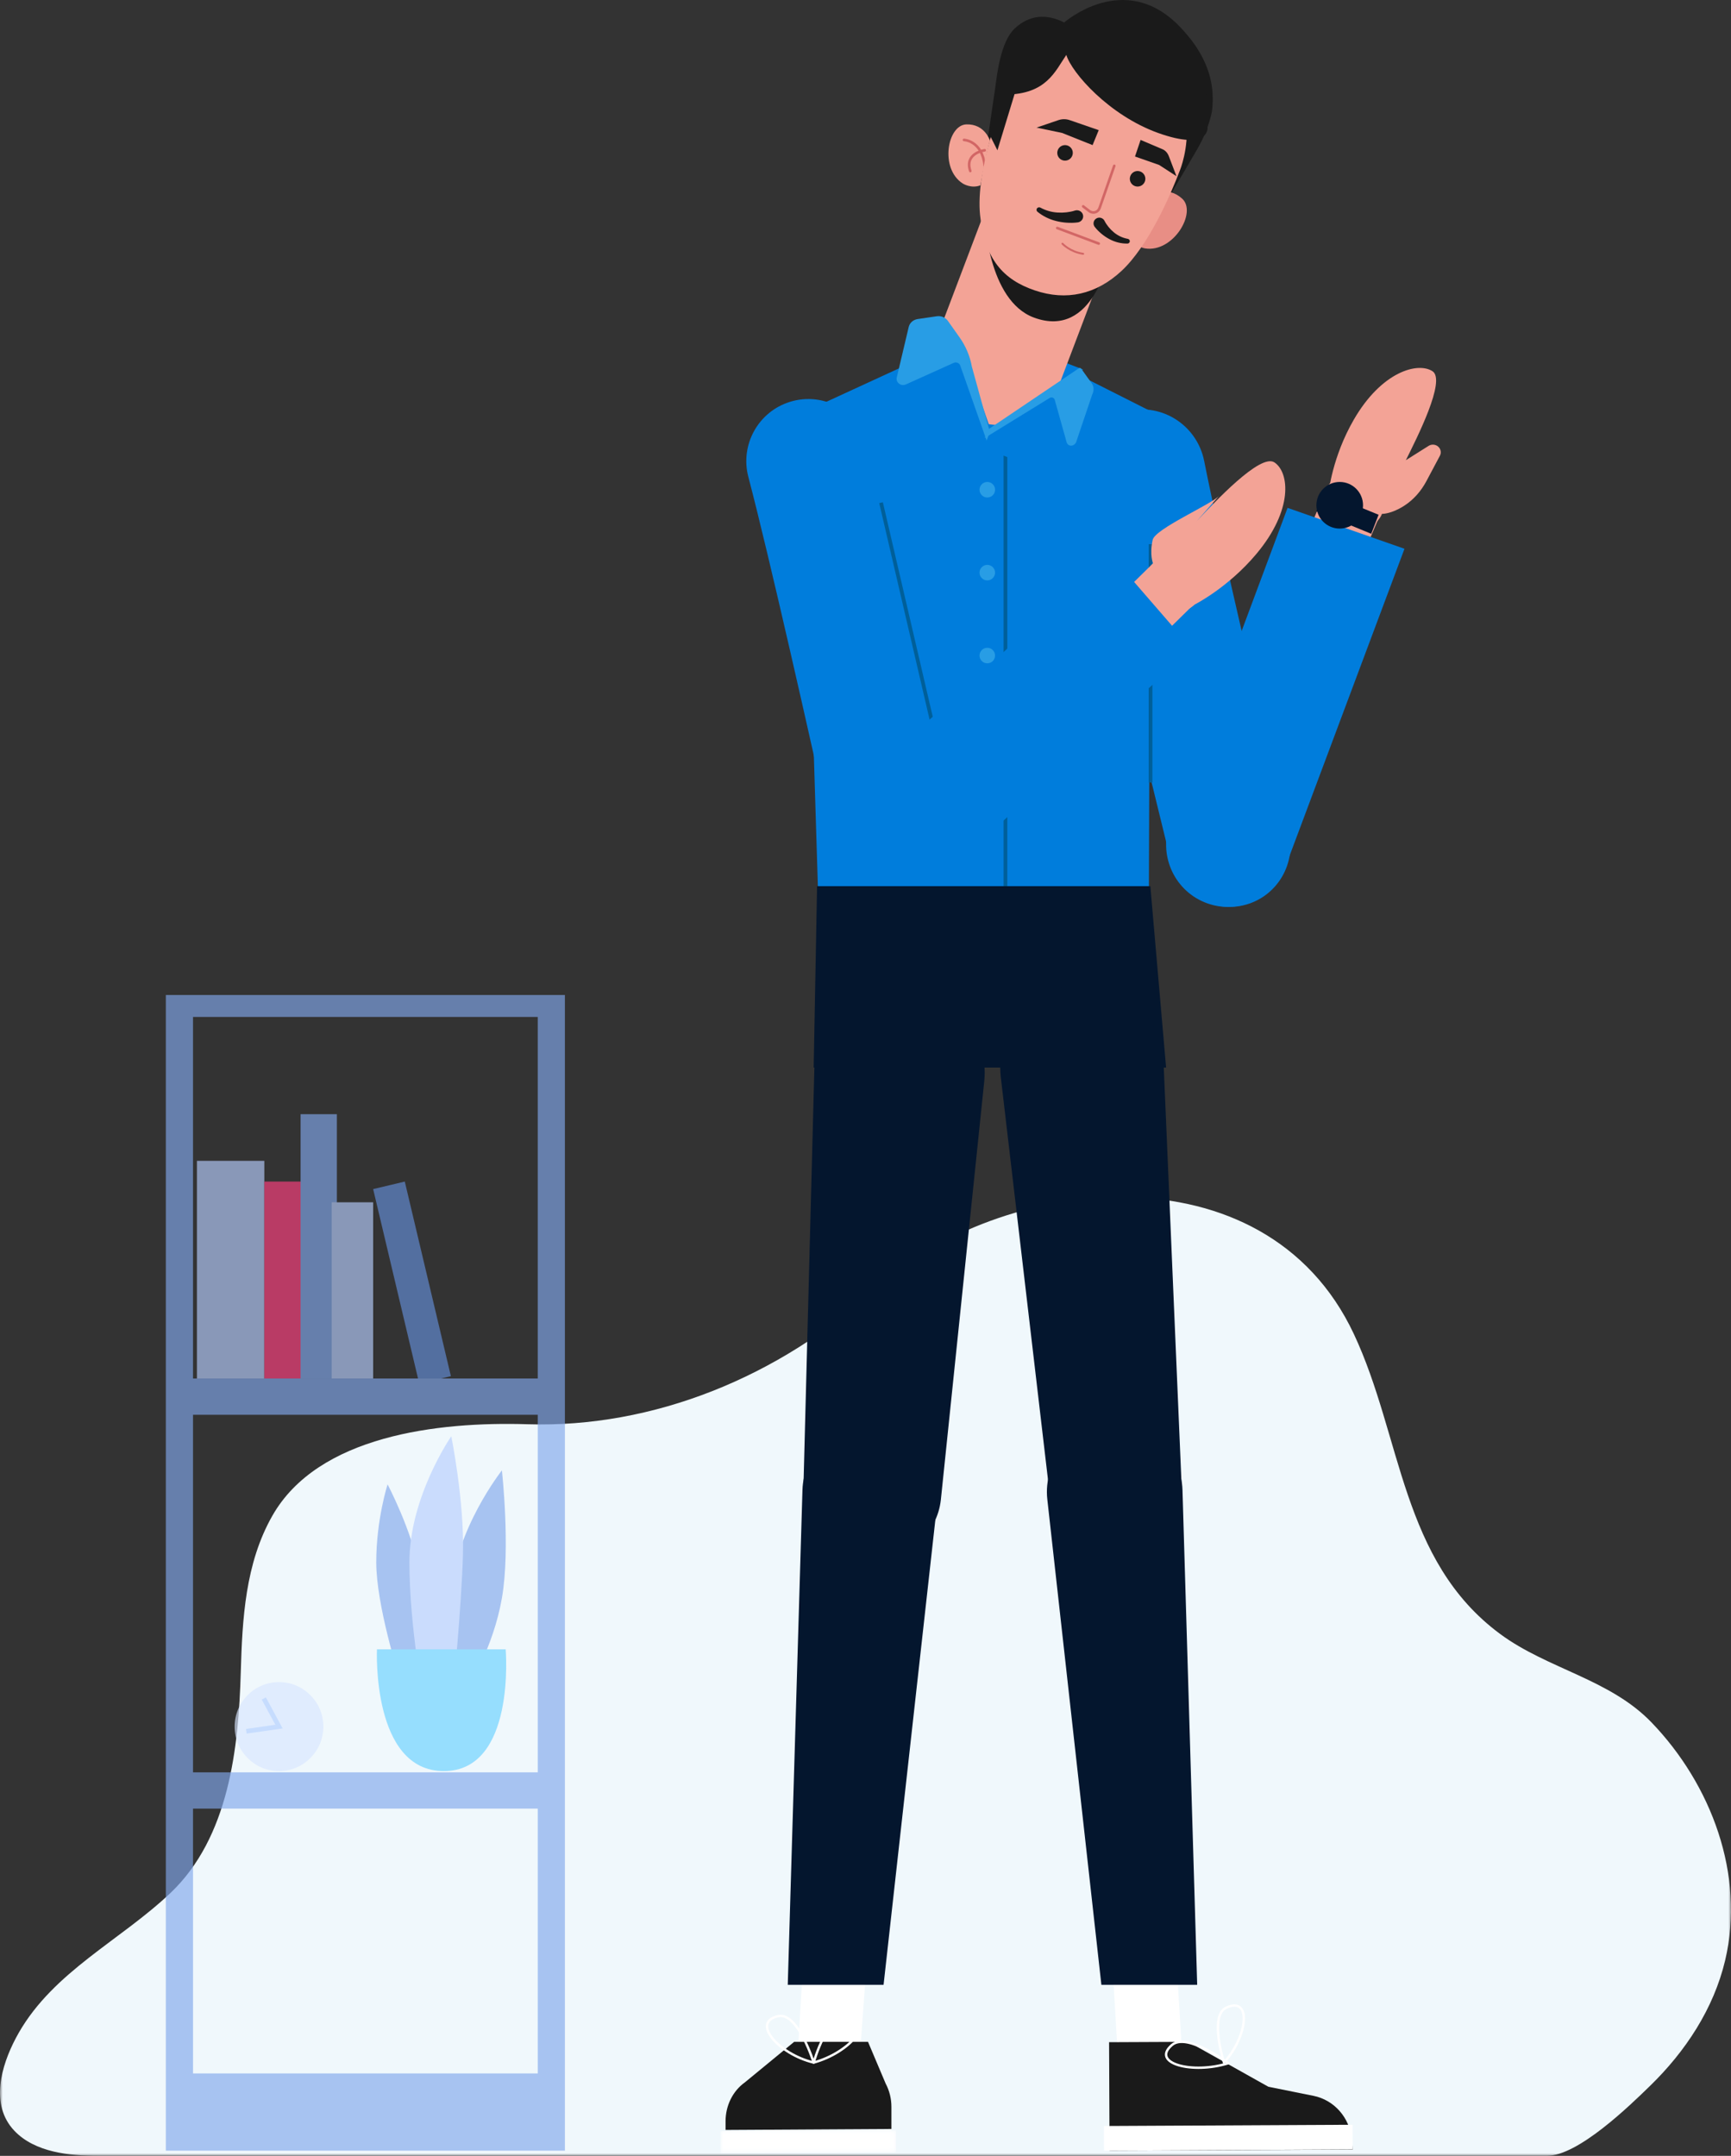 <?xml version="1.0" encoding="UTF-8"?> <svg xmlns="http://www.w3.org/2000/svg" xmlns:xlink="http://www.w3.org/1999/xlink" width="334px" height="416px" viewBox="0 0 334 416"><rect x="0" y="0" width="334" height="416" fill="#333333" stroke="none"/> <!-- Generator: Sketch 57.1 (83088) - https://sketch.com --> <title>Group 26</title> <desc>Created with Sketch.</desc> <defs> <polygon id="path-1" points="0 0 334 0 334 185 0 185"></polygon> <polygon id="path-3" points="0 0.045 33.89 0.045 33.89 4.5 0 4.5"></polygon> </defs> <g id="Page-1" stroke="none" stroke-width="1" fill="none" fill-rule="evenodd"> <g id="mark" transform="translate(-394, -3459)"> <g id="Group-11-Copy-5" transform="translate(209, 3375)"> <g id="Group-26" transform="translate(185, 84)"> <g id="Group-3" transform="translate(0, 231)"> <mask id="mask-2" fill="white"> <use xlink:href="#path-1"></use> </mask> <g id="Clip-2"></g> <path d="M18.908,185 L298.476,185 C304.513,185 314.416,175.356 318.401,171.479 C325.213,164.852 330.651,156.627 332.867,147.295 C336.785,130.796 330.173,113.322 318.671,101.374 C310.597,92.987 298.594,91.058 289.451,84.296 C270.302,70.135 270.561,46.288 261.223,26.403 C244.03,-10.208 193.144,-4.485 168.791,17.784 C150.341,34.655 126.096,44.583 101.773,43.827 C84.426,43.287 61.345,46.03 52.554,61.483 C47.318,70.686 46.755,81.379 46.456,91.716 C46.036,106.279 44.191,123.543 32.888,134.278 C23.277,143.405 10.394,149.406 3.61,161.27 C3.42,161.606 3.234,161.944 3.053,162.285 C0.222,167.65 -1.968,175.162 2.767,180.156 C6.752,184.36 13.469,185 18.908,185" id="Fill-1" fill="#F0F8FC" mask="url(#mask-2)"></path> </g> <g id="Group-20" opacity="0.656" transform="translate(32, 192)"> <path d="M0,223 L77,223 L77,0 L0,0 L0,223 Z M5.242,208.099 L71.76,208.099 L71.76,4.233 L5.242,4.233 L5.242,208.099 Z" id="Fill-1" fill="#81A7EB"></path> <polygon id="Fill-2" fill="#B5CDFE" points="6 74 19 74 19 32 6 32"></polygon> <polygon id="Fill-3" fill="#FF3F7E" points="19 74 27 74 27 36 19 36"></polygon> <polygon id="Fill-4" fill="#81A7EB" points="26 74 33 74 33 23 26 23"></polygon> <polygon id="Fill-5" fill="#B5CDFE" points="32 74 40 74 40 40 32 40"></polygon> <polygon id="Fill-6" fill="#648ED9" points="55 73.548 48.895 75 40 37.452 46.105 36"></polygon> <polygon id="Fill-7" fill="#81A7EB" points="5 81 73 81 73 74 5 74"></polygon> <polygon id="Fill-8" fill="#81A7EB" points="5 157 73 157 73 150 5 150"></polygon> <g id="Group-19" transform="translate(13, 85)"> <path d="M31.976,46.422 C31.976,46.422 27.598,32.742 27.598,24.466 C27.598,16.191 29.787,9.435 29.787,9.435 C29.787,9.435 34.501,18.387 35.848,25.987 C37.195,33.586 35.848,46.422 35.848,46.422 L42.919,48.279 C42.919,48.279 41.404,42.875 42.078,30.546 C42.751,18.219 51.843,6.734 51.843,6.734 C51.843,6.734 53.526,21.764 51.843,31.391 C50.159,41.017 45.445,48.279 45.445,48.279 L33.996,53.007 L31.976,46.422 Z" id="Fill-9" fill="#81A7EB"></path> <path d="M42.412,49.531 C42.412,49.531 44.061,32.992 44.332,22.818 C44.603,12.645 42.078,0.147 42.078,0.147 C42.078,0.147 33.997,11.8 33.997,24.466 C33.997,37.132 36.87,51.82 36.87,51.82 L42.412,49.531 Z" id="Fill-11" fill="#B5CDFE"></path> <path d="M27.734,41.261 C27.734,41.261 26.683,64.755 40.635,64.755 C54.586,64.755 52.568,41.261 52.568,41.261 L27.734,41.261 Z" id="Fill-13" fill="#66CFFF"></path> <path d="M17.39,56.17 C17.39,60.912 13.558,64.755 8.832,64.755 C4.106,64.755 0.274,60.912 0.274,56.17 C0.274,51.43 4.106,47.586 8.832,47.586 C13.558,47.586 17.39,51.43 17.39,56.17" id="Fill-15" fill="#D7E5FF"></path> <polygon id="Fill-17" fill="#B0CDFF" points="2.59 57.522 2.462 56.628 8.128 55.815 5.508 50.964 6.301 50.534 9.536 56.526"></polygon> </g> </g> <g id="Group-116" transform="translate(139, 0)"> <path d="M93.35,88.963 C96.602,105.361 105.271,141.998 109.671,160.4 C111.142,166.554 107.549,172.778 101.517,174.533 C95.121,176.394 88.472,172.519 86.879,166 L69.289,94.055 C67.772,87.08 72.395,80.259 79.39,79.152 C85.901,78.122 92.059,82.446 93.35,88.963" id="Fill-1" fill="#007DDC"></path> <path d="M124.466,91.436 L124.466,91.436 C121.532,90.244 118.154,91.581 116.923,94.42 L111.45,107.267 C110.219,110.105 111.6,113.373 114.534,114.565 C117.468,115.755 120.846,114.42 122.076,111.58 L127.55,98.734 C128.781,95.894 127.4,92.626 124.466,91.436" id="Fill-3" fill="#F3A396"></path> <path d="M131.931,97.601 C129.402,99.224 127.66,99.158 127.66,99.158 C126.683,101.553 123.831,102.664 121.415,101.59 L119.704,100.829 C117.468,99.836 116.422,97.325 117.323,95.109 L117.374,94.982 C117.374,94.982 118.061,88.173 122.214,80.987 C127.578,71.704 134.546,69.797 137.395,71.626 C140.086,73.353 134.344,84.601 132.264,88.801 L136.652,86.038 C137.209,85.688 137.937,85.728 138.448,86.137 C138.999,86.579 139.158,87.329 138.831,87.944 L136.241,92.817 C135.226,94.728 133.779,96.415 131.931,97.601" id="Fill-5" fill="#F3A396"></path> <path d="M86.955,158.27 L109.439,98 L132,105.892 L108.947,167.484 C106.377,173.901 98.981,176.805 92.79,173.829 C87.028,171.058 84.453,164.198 86.955,158.27" id="Fill-7" fill="#007DDC"></path> <polygon id="Fill-9" fill="#007DDC" points="62.534 69 50.599 69.172 38.982 69 16 79.579 18.84 172 50.599 172 82.676 172 83 79.335"></polygon> <path d="M55,84 L55,171" id="Stroke-11" stroke="#005F99" stroke-width="0.719"></path> <path d="M53,94.499 C53,95.329 52.329,96 51.501,96 C50.671,96 50,95.329 50,94.499 C50,93.671 50.671,93 51.501,93 C52.329,93 53,93.671 53,94.499" id="Fill-13" fill="#289DE5"></path> <path d="M53,110.499 C53,111.327 52.329,112 51.501,112 C50.671,112 50,111.327 50,110.499 C50,109.671 50.671,109 51.501,109 C52.329,109 53,109.671 53,110.499" id="Fill-15" fill="#289DE5"></path> <path d="M53,126.499 C53,127.329 52.329,128 51.501,128 C50.671,128 50,127.329 50,126.499 C50,125.671 50.671,125 51.501,125 C52.329,125 53,125.671 53,126.499" id="Fill-17" fill="#289DE5"></path> <path d="M53,143.499 C53,144.329 52.329,145 51.501,145 C50.671,145 50,144.329 50,143.499 C50,142.671 50.671,142 51.501,142 C52.329,142 53,142.671 53,143.499" id="Fill-19" fill="#289DE5"></path> <path d="M53,158.501 C53,159.329 52.329,160 51.501,160 C50.671,160 50,159.329 50,158.501 C50,157.671 50.671,157 51.501,157 C52.329,157 53,157.671 53,158.501" id="Fill-21" fill="#289DE5"></path> <path d="M83,151 L83,105" id="Stroke-23" stroke="#005F99" stroke-width="0.719"></path> <path d="M5.398,92.038 C9.512,107.668 17.48,143.189 21.443,161.051 C22.769,167.023 28.549,170.885 34.563,169.825 C40.945,168.698 45.111,162.485 43.738,156.143 L28.587,86.145 C26.955,79.44 20.019,75.502 13.436,77.537 C7.309,79.433 3.763,85.827 5.398,92.038" id="Fill-25" fill="#007DDC"></path> <path d="M31,97 L41,140" id="Stroke-27" stroke="#005F99" stroke-width="0.719"></path> <path d="M91.409,108.68 L91.409,108.68 C93.556,110.894 93.526,114.453 91.343,116.629 L81.43,126.387 C79.246,128.564 75.736,128.533 73.591,126.32 C71.444,124.105 71.474,120.547 73.657,118.37 L83.57,108.613 C85.754,106.436 89.263,106.467 91.409,108.68" id="Fill-29" fill="#F3A396"></path> <path d="M96.241,95.662 C94.747,97.328 83.871,102.024 83.405,104.185 C82.767,107.144 83.495,108.73 83.495,108.73 C81.509,110.546 81.5,113.607 83.477,115.433 L84.875,116.726 C86.705,118.416 89.575,118.425 91.413,116.749 L91.52,116.652 C91.52,116.652 97.964,113.42 103.462,106.84 C110.565,98.339 109.793,91.166 106.911,89.23 C104.185,87.398 95.292,96.999 91.944,100.523" id="Fill-31" fill="#F3A396"></path> <path d="M43.471,168.515 L91,125.193 L75.244,107 L26.702,151.342 C21.708,156.121 21.775,164.114 26.851,168.807 C31.575,173.174 38.906,173.047 43.471,168.515" id="Fill-33" fill="#007DDC"></path> <polygon id="Fill-35" fill="#04162E" points="86 206 18 206 18.656 171 82.962 171"></polygon> <path d="M18.122,206.488 L16.008,287.598 C15.755,294.925 21.782,301 29.307,301 C36.118,301 41.83,295.987 42.542,289.385 L50.908,208.698 C51.927,199.237 44.316,191 34.556,191 C25.69,191 18.419,197.852 18.122,206.488" id="Fill-37" fill="#04162E"></path> <polygon id="Fill-39" fill="#FFFFFF" points="15 394.989 16.609 368 29 368.058 27.037 395"></polygon> <path d="M28.482,394 L14.237,394 L4.717,401.83 C2.398,403.483 1,406.3 1,409.319 L1,411 L33,410.812 L33,406.548 C33,404.97 32.618,403.421 31.891,402.056 L28.482,394 Z" id="Fill-41" fill="#1A1A1A"></path> <g id="Group-45" transform="translate(0, 411)"> <mask id="mask-4" fill="white"> <use xlink:href="#path-3"></use> </mask> <g id="Clip-44"></g> <polygon id="Fill-43" fill="#FFFFFF" mask="url(#mask-4)" points="0.018 4.5 33.89 4.326 33.871 0.045 -0 0.219"></polygon> </g> <path d="M18,398 C18,398 20.651,388.478 24.606,389.022 C30.266,389.799 25.008,396.082 18,398 Z" id="Stroke-46" stroke="#FFFFFF" stroke-width="0.461" stroke-linecap="round" stroke-linejoin="round"></path> <path d="M18,398 C18,398 14.988,388.293 11.212,389.041 C5.809,390.113 11.169,396.352 18,398 Z" id="Stroke-48" stroke="#FFFFFF" stroke-width="0.461" stroke-linecap="round" stroke-linejoin="round"></path> <path d="M41.916,289.345 L31.487,383 L13,383 L15.836,287.529 C16.047,280.309 22.229,274.667 29.547,275.015 C37.094,275.376 42.765,281.945 41.916,289.345" id="Fill-50" fill="#04162E"></path> <path d="M85.531,205.488 L88.993,286.598 C89.235,293.925 83.453,300 76.239,300 C69.706,300 64.228,294.987 63.546,288.385 L54.088,207.698 C53.111,198.237 60.41,190 69.77,190 C78.273,190 85.246,196.852 85.531,205.488" id="Fill-52" fill="#04162E"></path> <polygon id="Fill-54" fill="#FFFFFF" points="89 394.943 87.391 368 75 368.058 76.585 395"></polygon> <path d="M90.275,394 L105.737,402.671 L114.44,404.421 C118.44,405.225 121.446,408.647 121.822,412.826 L122,414.781 L75.092,415 L75,394.071 L90.275,394 Z" id="Fill-56" fill="#1A1A1A"></path> <path d="M97.173,398 C97.173,398 94.228,388.89 97.671,387.374 C102.595,385.205 101.743,392.956 97.173,398 Z" id="Stroke-58" stroke="#FFFFFF" stroke-width="0.461" stroke-linecap="round" stroke-linejoin="round"></path> <path d="M98,398.128 C98,398.128 90.052,392.116 87.138,394.603 C82.969,398.159 91.09,400.296 98,398.128 Z" id="Stroke-60" stroke="#FFFFFF" stroke-width="0.461" stroke-linecap="round" stroke-linejoin="round"></path> <polygon id="Fill-62" fill="#FFFFFF" points="74.02 415 122 414.757 121.982 410 74 410.243"></polygon> <path d="M63.084,289.345 L73.514,383 L92,383 L89.163,287.529 C88.953,280.309 82.771,274.667 75.452,275.015 C67.905,275.376 62.237,281.945 63.084,289.345" id="Fill-64" fill="#04162E"></path> <polygon id="Fill-66" fill="#007DDC" points="70 71.308 64 69 64.23 75"></polygon> <path d="M49.207,81.193 L49.207,81.193 C42.662,78.752 39.352,71.51 41.814,65.018 L51.299,40 L75,48.841 L65.515,73.859 C63.054,80.351 55.752,83.634 49.207,81.193" id="Fill-68" fill="#F3A396"></path> <path d="M51,42 C51,42 51.565,57.988 60.511,61.286 C72.043,65.536 75,49.425 75,49.425 C75,49.425 66.999,57.328 59.972,54.657 C52.135,51.68 51,42 51,42" id="Fill-70" fill="#1A1A1A"></path> <polygon id="Fill-72" fill="#007DDC" points="29 78.032 46.971 68 52.415 83.686 65.562 74.391 73 95"></polygon> <path d="M52,83.351 L48.517,70.727 C48.158,68.719 47.35,66.799 46.148,65.101 L43.903,61.927 C43.428,61.254 42.592,60.902 41.765,61.024 L38.062,61.567 C37.207,61.691 36.526,62.298 36.336,63.102 L34.032,72.84 C33.804,73.8 34.848,74.607 35.777,74.189 L45.026,70.018 C45.541,69.787 46.159,70.07 46.302,70.604 L51.367,85 L52,83.351 Z" id="Fill-74" fill="#289DE5"></path> <path d="M51.619,82.897 L68.93,71.225 C69.411,70.905 69.437,70.882 69.844,71.45 L71.662,73.983 C72.081,74.569 72.113,75.418 71.743,76.137 L68.632,85.348 C68.19,86.207 67.104,86.22 66.817,85.371 L64.512,77.149 C64.354,76.677 63.826,76.537 63.425,76.86 L51,84.511 L51.619,82.897 Z" id="Fill-76" fill="#289DE5"></path> <path d="M94.901,21.055 C95.268,17.255 94.913,11.565 88.495,4.998 C77.888,-5.85 66.337,4.341 66.337,4.341 C63.013,2.655 59.677,2.792 56.773,5.511 C54.053,8.058 53.359,14.518 53.058,16.744 L51,30.812 L58.112,19.375 C63.596,12.155 68.535,10.236 68.535,10.236 L80.642,13.71 L84.255,42 L91.914,28.954 C92.886,27.298 93.691,25.543 94.268,23.71 C94.6,22.65 94.838,21.711 94.901,21.055" id="Fill-78" fill="#1A1A1A"></path> <path d="M83.588,37.76 C83.588,37.76 86.207,35.713 89.107,38.338 C92.004,40.966 87.388,48.817 81.925,47.931 C81.925,47.931 79.957,47.636 79,45.804 C79,45.804 82.526,40.051 83.588,37.76" id="Fill-80" fill="#E88E85"></path> <path d="M52,27.1 C52,27.1 51.007,23.889 47.467,24.003 C43.78,24.12 42.291,32.539 46.757,35.405 C46.757,35.405 48.349,36.454 50.157,35.767 C50.157,35.767 51.361,29.406 52,27.1" id="Fill-82" fill="#F3A396"></path> <path d="M47,27 C47,27 50.513,27.12 51,32" id="Stroke-84" stroke="#D26665" stroke-width="0.497" stroke-linecap="round" stroke-linejoin="round"></path> <path d="M51,29 C51,29 47.038,29.524 48.22,33" id="Stroke-86" stroke="#D26665" stroke-width="0.497" stroke-linecap="round" stroke-linejoin="round"></path> <path d="M88.665,32.872 C86.856,37.649 82.595,47.466 77.386,52.293 C72.496,56.826 66.762,58.108 60.668,56.038 C54.573,53.969 50.957,49.989 50.099,41.418 C49.241,32.847 54.256,20.135 54.256,20.135 C54.256,20.135 60.726,3.071 77.726,9.413 C95.633,16.094 88.665,32.872 88.665,32.872" id="Fill-88" fill="#F3A396"></path> <path d="M93.417,17.382 C92.92,17.362 80.148,7.966 80.148,7.966 L66.206,7.058 L66.206,7.078 C54.086,5.908 55.016,18.256 55.016,18.256 C62.92,18.193 64.602,13.729 66.749,10.595 C67.761,14.008 74.988,22.27 84.49,25.666 C94.22,29.142 94,24.727 94,24.727 C94,24.727 93.914,17.401 93.417,17.382" id="Fill-90" fill="#1A1A1A"></path> <path d="M76,32 L73.181,40.098 C73.118,40.278 73.025,40.437 72.911,40.572 C72.465,41.101 71.699,41.13 71.16,40.714 L70,39.82" id="Stroke-92" stroke="#D26665" stroke-width="0.497" stroke-linecap="round" stroke-linejoin="round"></path> <path d="M67.903,30.028 C67.611,30.804 66.747,31.195 65.971,30.904 C65.197,30.612 64.805,29.748 65.097,28.972 C65.387,28.197 66.253,27.805 67.027,28.096 C67.803,28.388 68.195,29.252 67.903,30.028" id="Fill-94" fill="#1A1A1A"></path> <path d="M71.816,28 L73,25.113 L67.408,23.183 C66.704,22.94 65.932,22.939 65.225,23.18 L61,24.622 L65.944,25.655 L71.816,28 Z" id="Fill-96" fill="#1A1A1A"></path> <path d="M79.096,33.973 C78.804,34.747 79.198,35.613 79.973,35.903 C80.747,36.195 81.613,35.803 81.903,35.029 C82.195,34.253 81.803,33.389 81.029,33.097 C80.253,32.805 79.389,33.197 79.096,33.973" id="Fill-98" fill="#1A1A1A"></path> <path d="M80,30.201 L81.081,27 L85.326,28.805 C85.862,29.034 86.289,29.51 86.533,30.152 L88,34 L84.65,31.827 L80,30.201 Z" id="Fill-100" fill="#1A1A1A"></path> <path d="M68.953,42.915 C68.158,43.022 67.518,43.012 66.813,42.971 C66.126,42.924 65.445,42.814 64.782,42.647 C63.453,42.322 62.203,41.696 61.178,40.859 C60.967,40.686 60.939,40.379 61.118,40.174 C61.275,39.993 61.538,39.95 61.743,40.061 L61.761,40.07 C62.791,40.628 63.92,40.949 65.069,41.013 C65.642,41.05 66.217,41.037 66.784,40.972 C67.333,40.909 67.949,40.786 68.381,40.639 C69.011,40.421 69.703,40.74 69.929,41.353 C70.154,41.965 69.825,42.638 69.195,42.857 C69.119,42.884 69.031,42.904 68.953,42.915" id="Fill-102" fill="#1A1A1A"></path> <path d="M74.132,42.637 C74.297,42.985 74.6,43.436 74.897,43.801 C75.205,44.18 75.551,44.53 75.931,44.842 C76.688,45.472 77.6,45.903 78.604,46.088 L78.622,46.091 C78.873,46.137 79.04,46.376 78.992,46.625 C78.951,46.841 78.762,46.994 78.546,46.999 C77.362,47.022 76.137,46.724 75.069,46.144 C74.532,45.859 74.026,45.519 73.556,45.131 C73.08,44.729 72.669,44.348 72.234,43.785 C71.857,43.301 71.945,42.606 72.434,42.231 C72.923,41.857 73.626,41.946 74.003,42.429 C74.052,42.492 74.099,42.568 74.132,42.637" id="Fill-104" fill="#1A1A1A"></path> <path d="M65,44 L73,47" id="Stroke-106" stroke="#D26665" stroke-width="0.497" stroke-linecap="round" stroke-linejoin="round"></path> <path d="M66,47.024 C66,47.024 67.421,48.594 70,48.976" id="Stroke-108" stroke="#D26665" stroke-width="0.373" stroke-linecap="round" stroke-linejoin="round"></path> <polygon id="Fill-110" fill="#1A1A1A" points="58 14.095 53.455 29 52 26.109 55.003 12"></polygon> <polygon id="Fill-112" fill="#04162E" points="127 99.328 116.413 95 115 98.657 125.584 103"></polygon> <path d="M124,97.5 C124,99.984 121.986,102 119.499,102 C117.014,102 115,99.984 115,97.5 C115,95.016 117.014,93 119.499,93 C121.986,93 124,95.016 124,97.5" id="Fill-114" fill="#04162E"></path> </g> </g> </g> </g> </g> </svg> 